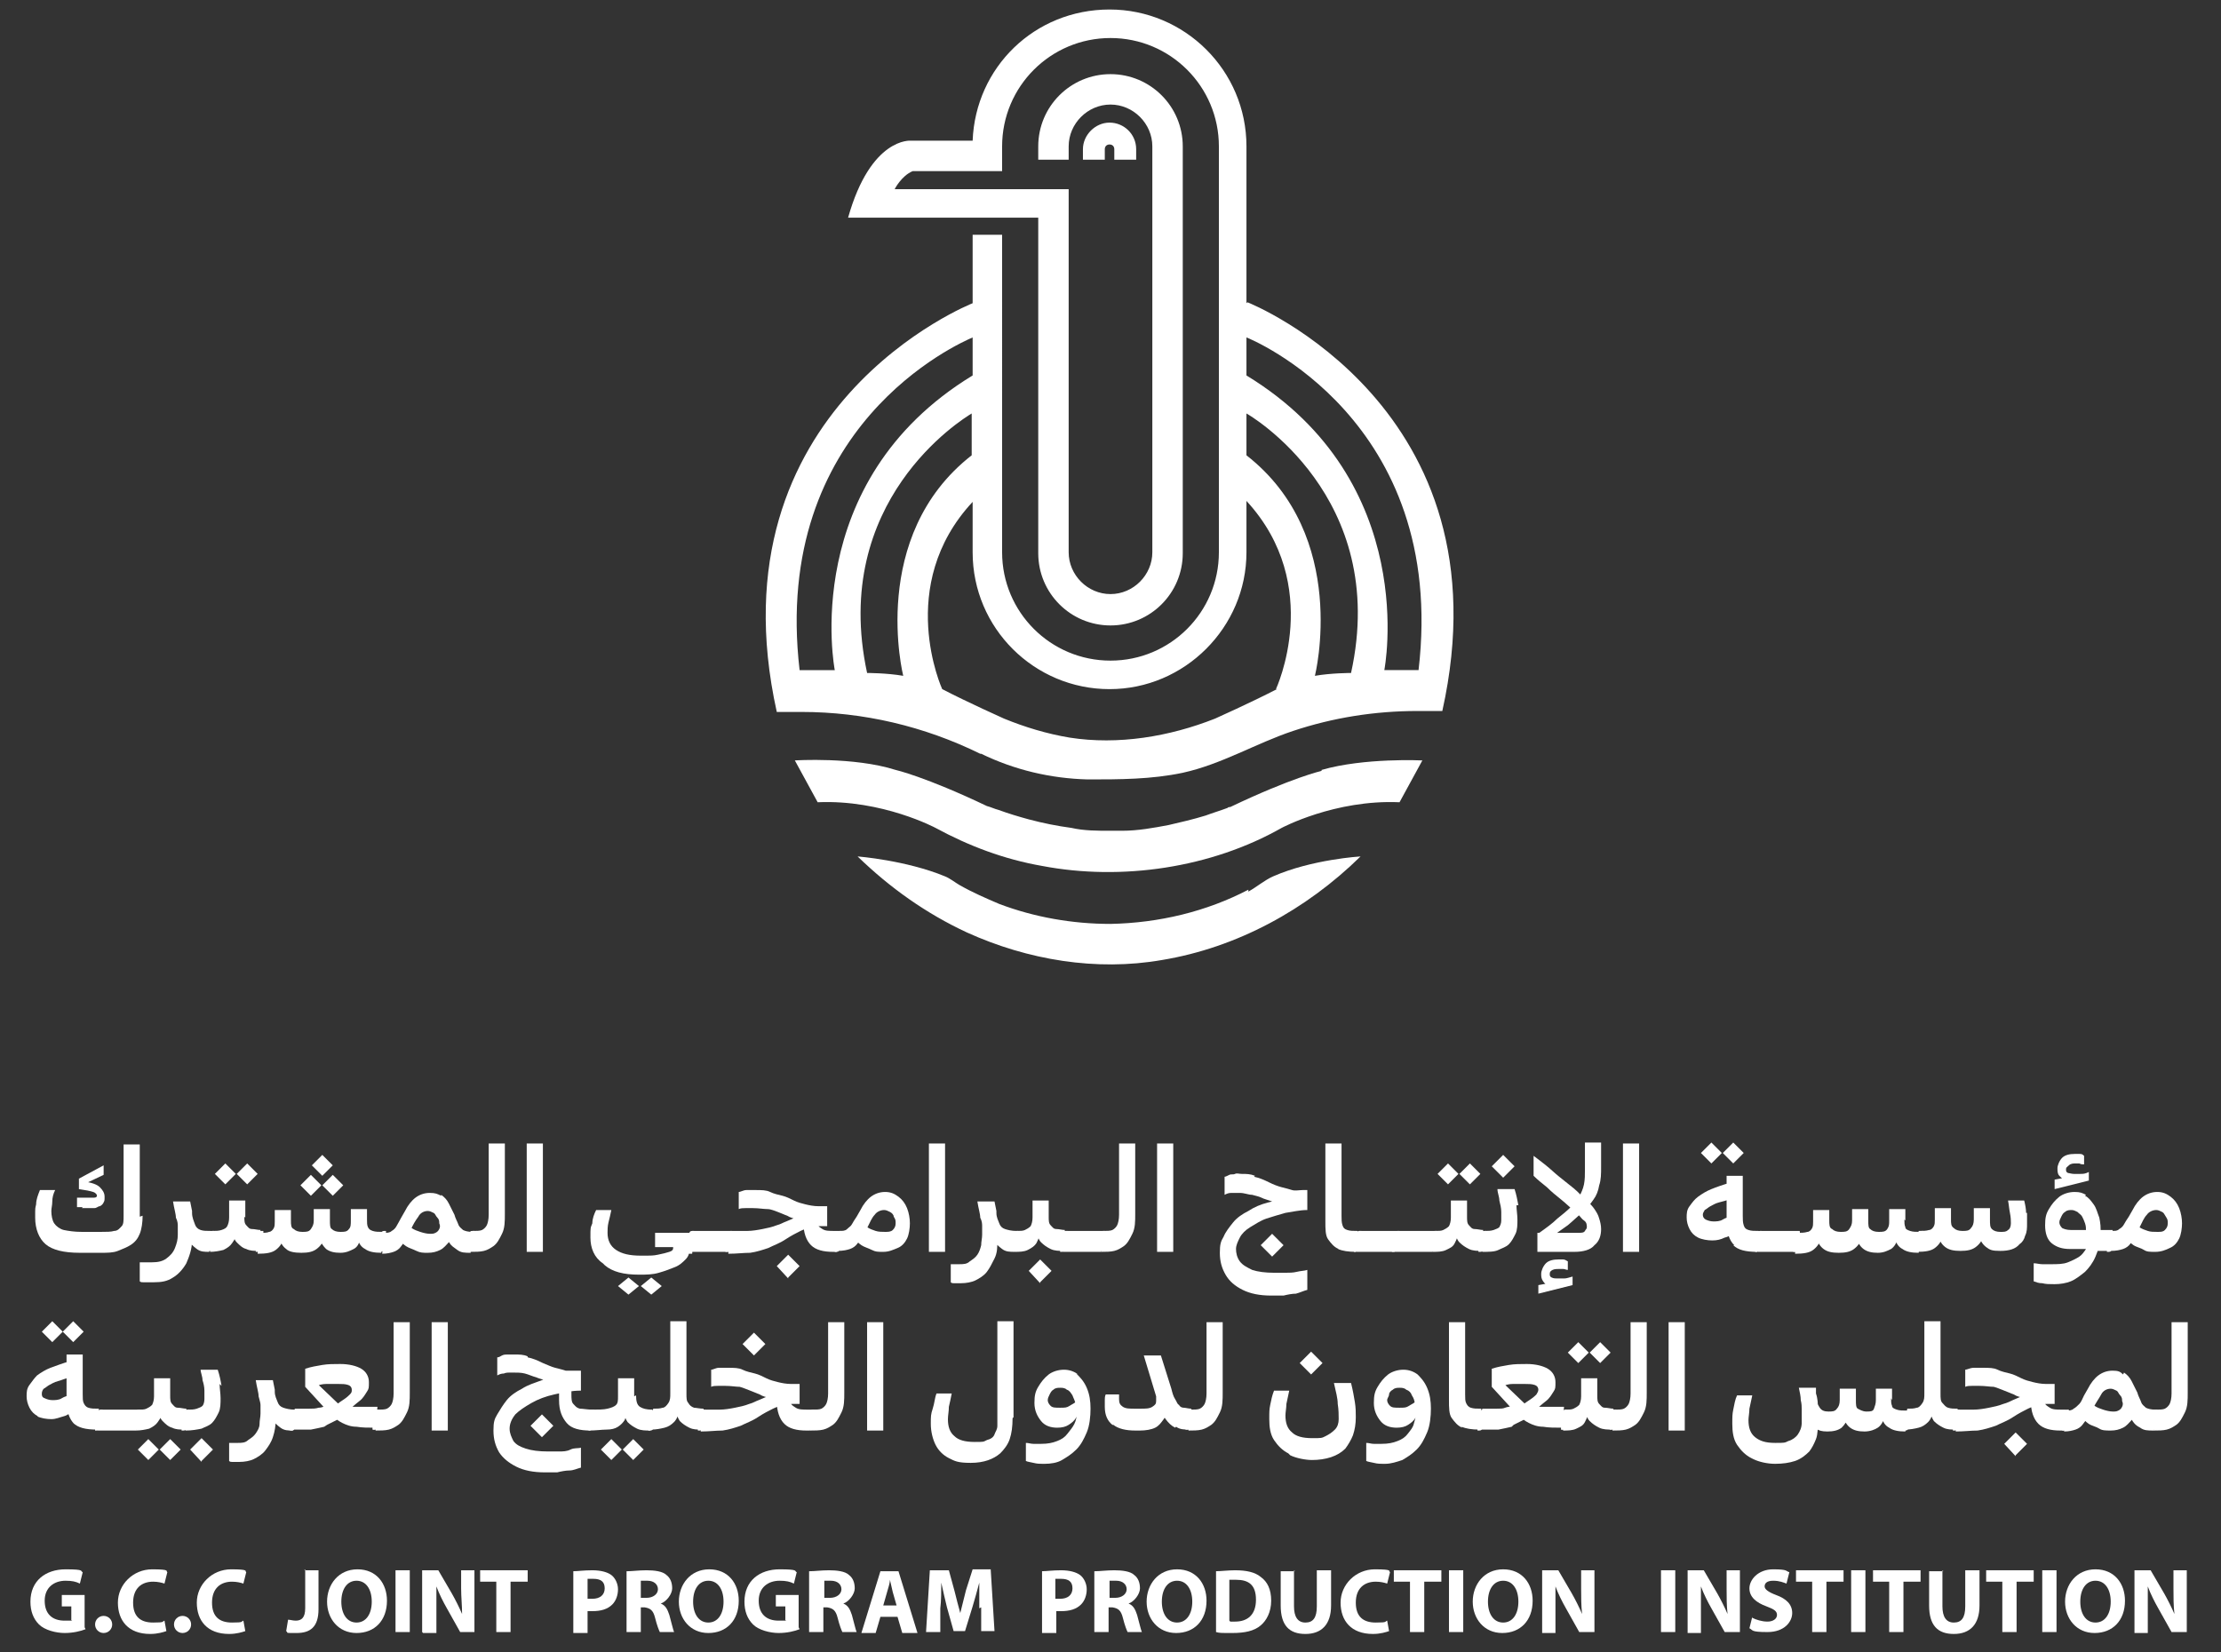 <?xml version="1.0" encoding="UTF-8"?>
<svg id="Layer_1" xmlns="http://www.w3.org/2000/svg" version="1.1" viewBox="0 0 233.6 173.8">
  <rect x="0" y="0" width="233.6" height="173.8" fill="#333333" stroke="none"/>
  <!-- Generator: Adobe Illustrator 29.5.1, SVG Export Plug-In . SVG Version: 2.1.0 Build 141)  -->
  <defs>
    <style>
      .st0 {
        fill: #fff;
      }
    </style>
  </defs>
  <g>
    <path class="st0" d="M139,81.1s-3.1.7-9.6,3.8c-.1,0-.2,0-.3.1-.8.3-1.5.5-2.3.8-1.3.4-2.6.7-3.9,1-1.6.3-3.2.6-4.9.6-.4,0-.8,0-1.2,0-1.4,0-2.8,0-4.1-.3-1.5-.2-3-.5-4.5-.9-1.1-.3-2.1-.6-3.2-1-.4-.1-.8-.3-1.2-.4-6.5-3.1-9.6-3.8-9.6-3.8-4.4-1.4-10.6-1-10.6-1l2.4,4.4c6.8-.3,12.4,2.7,12.4,2.7,3.5,1.9,7.2,3.3,11.2,4,8.4,1.6,17.8.2,25.2-4,0,0,5.6-3,12.4-2.7l2.4-4.4s-6.1-.3-10.6,1h0Z"/>
    <path class="st0" d="M131.3,93.6c-4.4,2.3-9.4,3.5-14.5,3.6-4,0-8-.7-11.7-2.1-1.4-.6-2.8-1.2-4.2-2-.5-.3-1-.7-1.5-.9-4.1-1.7-9.2-2.1-9.2-2.1,3.4,3.3,7.2,6,11.5,8,6.4,2.9,13.6,4.1,20.5,2.9,7.9-1.3,15.2-5.3,20.9-10.9,0,0-5.1.3-9.2,2.1-.9.4-1.7,1.1-2.6,1.6h0Z"/>
    <path class="st0" d="M119.5,16.8v-1.1c0-1.6-1.3-2.8-2.8-2.8s-2.8,1.3-2.8,2.8v1.1h2.3v-1.1c0-.3.2-.5.5-.5s.5.2.5.5v1.1h2.3Z"/>
    <path class="st0" d="M131.1,31.9V15.4c0-8-6.5-14.4-14.4-14.4s-14.1,6.1-14.4,13.8c-2,0-6.5,0-6.5,0,0,0-4.2-.4-6.6,8.1h20v35.3c0,4.2,3.4,7.6,7.6,7.6s7.6-3.4,7.6-7.6V15.4c0-4.2-3.4-7.6-7.6-7.6s-7.6,3.4-7.6,7.6v1.4h3.2v-1.4c0-2.4,2-4.4,4.4-4.4s4.4,2,4.4,4.4v42.7c0,2.4-2,4.4-4.4,4.4s-4.4-2-4.4-4.4V19.9h-18.3s.7-1.4,1.9-1.9h9.4v-2.6c0-6.3,5.1-11.4,11.4-11.4s11.4,5.1,11.4,11.4v42.7c0,6.3-5.1,11.4-11.4,11.4s-11.4-5.1-11.4-11.4V24.7h-3.1v7.2h0c0,0-27.7,10.9-20.6,43,0,0,1.1,0,2.6,0,6.5,0,12.9,1.5,18.8,4.4,0,0,0,0,.1,0,3.5,1.7,7.3,2.6,11.2,2.7,3.3,0,6.7,0,10-.7,4.1-.9,7.7-3.1,11.6-4.4,4.2-1.4,8.6-2.1,13.1-2.1,1.6,0,2.6,0,2.6,0,7.1-31.9-20.2-42.9-20.5-43h0ZM84.1,70.5c-3-25.7,16.8-34.4,18.2-35v4c-18.4,11.2-14.5,31-14.5,31h-3.7,0ZM91.2,70.8c-3.9-18.1,10-26.7,11-27.3v4.4c-10.9,8.5-7.2,23.2-7.2,23.2-1.7-.3-3.8-.3-3.8-.3ZM134.3,72.5c-2.7,1.4-6.5,3.1-6.5,3.1-4.8,1.9-10.2,2.8-15.3,2-2.4-.4-4.7-1.1-6.9-2,0,0-3.8-1.7-6.5-3.1,0,0-5-10.9,3.2-19.7v5.3c0,8,6.5,14.4,14.4,14.4s14.4-6.5,14.4-14.4v-5.4c8.2,8.9,3.1,19.8,3.1,19.8h0ZM142.1,70.8s-2.1,0-3.8.3c0,0,3.7-14.7-7.2-23.2v-4.4c.2.1,15.1,8.7,11,27.3h0ZM149.3,70.5h-3.7s3.9-19.8-14.5-31v-4c.3.1,21.2,8.6,18.1,35h0Z"/>
  </g>
  <g>
    <path class="st0" d="M15,127.9c0,.7-.1,1.4-.3,1.9-.2.5-.5.9-1,1.2-.3.2-.8.4-1.3.6s-1.1.2-1.8.2h-2.2c-1.7,0-2.9-.3-3.6-.9s-1.1-1.6-1.1-2.8,0-.9.1-1.4c0-.5.2-1,.4-1.5h1.6c-.2.4-.3.8-.3,1.2s-.1.7-.1,1c0,.5.1,1,.3,1.3.2.3.6.6,1,.7.5.1,1.1.2,1.9.2h2c.6,0,1.1,0,1.4-.1.4,0,.6-.3.8-.5s.2-.6.2-1.1v-7.5h1.7v7.6h0ZM8.7,127c-.2,0-.4,0-.6,0v-1c.2,0,.3,0,.5,0s.4,0,.6,0c.3,0,.5,0,.7,0s.3-.1.3-.2c0-.1-.1-.3-.4-.4-.3-.1-.8-.2-1.5-.3v-1.1l2.6-1.4v1l-2.1,1v-.3c.8.1,1.4.3,1.7.6.3.3.5.6.5,1s0,.4-.1.6c-.1.2-.2.3-.4.4-.2,0-.3.2-.6.2-.2,0-.4,0-.7,0s-.4,0-.6,0h0Z"/>
    <path class="st0" d="M20.2,127.6c0,.5.2.9.3,1.2.1.3.3.5.6.6.3.1.6.1,1.1.1l-.2,2.2c-.5,0-.9,0-1.3-.3s-.6-.5-.9-.9l.3-.9s0,.1.1.3c0,.2,0,.4,0,.6,0,.9-.3,1.7-.6,2.4-.4.7-.9,1.2-1.4,1.5-.6.4-1.2.5-2,.5s-.4,0-.6,0c-.2,0-.3,0-.5,0s-.3,0-.4-.1v-2c.2,0,.4,0,.6,0,.2,0,.4,0,.7,0,.6,0,1.1-.1,1.5-.4s.7-.6.9-1.1.3-.9.3-1.4,0-.3,0-.4c0-.1,0-.3,0-.5,0-.2,0-.5-.2-.9,0-.4-.2-1-.3-1.7h1.8l.2,1h0ZM21.8,131.6c0,0,0-.1,0-.2l.2-1.6c0-.2.1-.3.3-.3s.2,0,.2,0,0,.1,0,.2l-.2,1.6c0,.2-.1.3-.3.3s-.2,0-.2,0Z"/>
    <path class="st0" d="M23.7,124.6l-1.1-1.1,1.1-1.1,1.1,1.1-1.1,1.1ZM26,124.6l-1.1-1.1,1.1-1.1,1.1,1.1-1.1,1.1Z"/>
    <path class="st0" d="M21.8,131.6c0,0,0-.1,0-.2l.2-1.6c0-.2.1-.3.3-.3s.2,0,.2,0,0,.1,0,.2l-.2,1.6c0,.2-.1.3-.3.3s-.2,0-.2,0h0ZM25.7,128c0,.4,0,.7.2.9s.3.4.6.4.6.1.9.1l-.2,2.2c-.5,0-.9,0-1.3-.2-.4-.1-.7-.4-1-.7-.3-.3-.4-.8-.5-1.3h.5c0,.6-.2,1-.5,1.4-.2.3-.5.5-.9.7-.4.1-.9.2-1.4.2l.2-2.2c.4,0,.7,0,1-.1s.5-.2.6-.4c.1-.2.2-.5.2-.9v-1.8h1.7v1.8h0ZM27,131.6c0,0,0-.1,0-.2l.2-1.6c0-.2.1-.3.3-.3s.2,0,.2,0,0,.1,0,.2l-.2,1.6c0,.2-.1.3-.3.3s-.2,0-.2,0h0Z"/>
    <path class="st0" d="M27.6,129.6c0,0,0,.1,0,.2l-.2,1.6c0,.2-.1.3-.3.3s-.2,0-.2,0,0-.1,0-.2l.2-1.6c0-.2.1-.3.3-.3s.2,0,.2,0h0ZM38.6,128.3c0,.3,0,.6.1.8s.2.3.5.4.6.1,1.1.1l-.2,2.2c-.7,0-1.3-.1-1.7-.4-.4-.2-.7-.6-.8-1.2h.3c-.1.6-.3,1-.7,1.2-.4.2-.8.4-1.4.4s-1.1-.1-1.5-.4c-.3-.3-.6-.7-.7-1.2h.5c-.1.5-.4.9-.8,1.2-.4.3-.9.4-1.6.4s-1.3-.1-1.6-.4c-.4-.3-.6-.7-.7-1.1h.4c-.1.5-.4.9-.8,1.2s-1,.4-1.9.4l.2-2.2c.5,0,.8,0,1-.1.2,0,.4-.2.5-.4.1-.2.1-.4.1-.7v-1.2h1.7v1.1c0,.4,0,.8.3.9.2.2.5.3.9.3s.7,0,.9-.3.3-.5.3-.9v-1.2h1.7v1.2c0,.4,0,.8.2.9.2.2.5.3.9.3s.7,0,.9-.3c.2-.2.2-.5.2-.9v-1.2h1.7v1.2h0ZM31.6,124.7l1.1-1.1,1.1,1.1-1.1,1.1s-1.1-1.1-1.1-1.1ZM32.8,122.6l1.1-1.1,1.1,1.1-1.1,1.1-1.1-1.1ZM33.9,124.7l1.1-1.1,1.1,1.1-1.1,1.1-1.1-1.1ZM39.9,131.6c0,0,0-.1,0-.2l.2-1.6c0-.2.1-.3.3-.3s.2,0,.2,0,0,.1,0,.2l-.2,1.6c0,.2-.1.3-.3.3s-.2,0-.2,0Z"/>
    <path class="st0" d="M40.5,129.6c0,0,0,.1,0,.2l-.2,1.6c0,.2-.1.3-.3.3s-.2,0-.2,0,0-.1,0-.2l.2-1.6c0-.2.1-.3.3-.3s.2,0,.2,0h0ZM46.4,125.7c.3.2.6.5.8.9s.4.8.6,1.2c.1.4.3.7.4,1s.3.4.5.6c.2.1.5.2,1,.2l-.2,2.2c-.6,0-1,0-1.4-.3s-.6-.4-.8-.7c-.2-.3-.3-.7-.4-1.1l.6-.2c0,.5,0,.9-.3,1.2s-.5.6-.9.8-.8.3-1.3.3-.8,0-1.2-.2-.8-.3-1.1-.5c-.3-.2-.6-.5-.8-.8l.7-1.7c.2.2.4.4.7.6.3.2.6.3.9.4.3.1.7.2,1,.2s.4,0,.6-.1.3-.2.4-.4.1-.4,0-.6c0-.2,0-.4-.2-.6s-.2-.4-.4-.5-.4-.2-.6-.2c-.4,0-.8.2-1,.6-.3.4-.6.9-.8,1.4l-.3.6c-.2.5-.5.8-.7,1.1s-.5.5-.8.6c-.3.1-.7.2-1.2.2l.2-2.2c.3,0,.6,0,.8-.2.2-.1.4-.3.5-.5s.3-.5.5-.9l.4-.7c.3-.6.7-1.1,1.1-1.4.4-.3.9-.5,1.5-.5s.8.1,1.2.3h0ZM49.2,131.6c0,0,0-.1,0-.2l.2-1.6c0-.2.1-.3.3-.3s.2,0,.2,0,0,.1,0,.2l-.2,1.6c0,.2-.1.3-.3.3s-.2,0-.2,0Z"/>
    <path class="st0" d="M49.2,131.6c0,0,0-.1,0-.2l.2-1.6c0-.2.1-.3.3-.3s.2,0,.2,0c0,0,0,.1,0,.2l-.2,1.6c0,.2-.1.3-.3.3s-.2,0-.2,0h0ZM53.1,127.7c0,.8,0,1.5-.3,2.1s-.5,1-.9,1.3c-.3.2-.6.4-1,.5s-.9.1-1.4.1l.2-2.2c.4,0,.8,0,1-.1s.4-.3.5-.5.2-.6.2-1.1v-7.5h1.7v7.4h0Z"/>
    <path class="st0" d="M57.1,120.3v11.4h-1.7v-11.4s1.7,0,1.7,0Z"/>
    <path class="st0" d="M66.1,136.2l-1.1-.9,1.1-.9,1.1.9-1.1.9ZM68.5,136.2l-1.1-.9,1.1-.9,1.1.9-1.1.9Z"/>
    <path class="st0" d="M63.4,132.9c-.9-.6-1.3-1.6-1.3-2.7s0-1,.2-1.5c0-.5.2-1,.4-1.4h1.6c-.1.5-.2.9-.3,1.3s-.1.8-.1,1.1c0,.8.3,1.4.9,1.8s1.4.6,2.6.6,1.3,0,1.8-.1.9-.2,1.2-.3.4-.2.4-.4,0,0,0-.1c0,0,0,0-.2,0s-.2,0-.3,0h-1.4v-1.5c.4,0,.8,0,1.3,0,.4,0,.9,0,1.4,0s.9,0,1.4,0l-.2,2.2c0,0-.2,0-.3,0-.1,0-.2,0-.3,0-.1,0-.2,0-.3-.1l.4-.8c0,0,.1.1.2.2s0,.2,0,.3c0,.4-.1.7-.4,1-.3.3-.6.6-1.1.8s-1,.4-1.7.6-1.3.2-2.1.2c-1.6,0-2.8-.3-3.6-1h0ZM72.3,131.6c0,0,0-.1,0-.2l.2-1.6c0-.2.1-.3.3-.3s.2,0,.2,0,0,.1,0,.2l-.2,1.6c0,.2-.1.3-.3.3s-.2,0-.2,0Z"/>
    <path class="st0" d="M73,129.6c0,0,0,.1,0,.2l-.2,1.6c0,.2-.1.3-.3.3s-.2,0-.2,0,0-.1,0-.2l.2-1.6c0-.2.1-.3.3-.3s.2,0,.2,0h0ZM76.8,129.5l-.2,2.2h-4l.2-2.2h4ZM76.3,131.6c0,0,0-.1,0-.2l.2-1.6c0-.2.1-.3.3-.3s.2,0,.2,0,0,.1,0,.2l-.2,1.6c0,.2-.1.3-.3.3s-.2,0-.2,0h0Z"/>
    <path class="st0" d="M82.9,134.5l-1.2-1.3,1.2-1.2,1.2,1.2-1.2,1.2h0Z"/>
    <path class="st0" d="M77,129.6c0,0,0,.1,0,.2l-.2,1.6c0,.2-.1.3-.3.3s-.2,0-.2,0,0-.1,0-.2l.2-1.6c0-.2.1-.3.3-.3s.2,0,.2,0h0ZM76.8,129.5c.7,0,1.3,0,1.8,0s1.1-.1,1.6-.2,1-.2,1.5-.4c.4-.1.7-.3,1-.4.2-.1.5-.2.7-.3s.4-.2.6-.2v.3c-.5-.1-.9-.2-1.2-.4-.3-.1-.7-.3-1-.4-.3-.1-.7-.3-1.1-.3s-.9-.1-1.5-.1-.6,0-.8,0-.5,0-.7.1v-1.8c.2,0,.5-.2.8-.2.3,0,.7,0,1,0,.6,0,1.1,0,1.5.2s.9.3,1.3.4.8.3,1.2.5.8.3,1.2.4.9.2,1.4.2h.9v2.1h-.8c-.3,0-.6,0-.9.1s-.7.2-1.1.4-1,.5-1.6.9c-.6.4-1.2.6-1.8.9-.6.2-1.2.4-1.9.5-.7,0-1.4.1-2.3.1l.2-2.2h0ZM85.3,131c-.5-.5-.8-1.3-.8-2.4v-1.1h1.2s0,.2,0,.2c0,.4,0,.8.2,1,.1.3.3.4.6.6s.7.2,1.3.2h.4l-.2,2.2h-.4c-1,0-1.8-.2-2.3-.7h0ZM87.8,131.6c0,0,0-.1,0-.2l.2-1.6c0-.2.1-.3.3-.3s.2,0,.2,0,0,.1,0,.2l-.2,1.6c0,.2-.1.3-.3.3s-.2,0-.2,0h0Z"/>
    <path class="st0" d="M88.5,129.6c0,0,0,.1,0,.2l-.2,1.6c0,.2-.1.3-.3.3s-.2,0-.2,0,0-.1,0-.2l.2-1.6c0-.2.1-.3.3-.3s.2,0,.2,0h0ZM88.3,129.5c.3,0,.6,0,.8-.2s.4-.3.5-.5.3-.5.5-.8l.4-.7c.3-.6.7-1.1,1.1-1.4.4-.3.9-.5,1.5-.5s1,.2,1.4.5.7.7.9,1.2c.2.5.3,1.1.3,1.6s-.1,1.2-.3,1.6-.5.8-1,1-.9.4-1.5.4-.8,0-1.2-.2-.8-.3-1.1-.5-.6-.5-.8-.8l.7-1.7c.2.2.4.4.7.6s.6.3.9.4c.3.1.7.1,1,.1s.6,0,.8-.2.3-.4.3-.7,0-.4-.2-.7c0-.2-.2-.4-.4-.5s-.4-.2-.6-.2c-.4,0-.8.2-1,.5-.3.3-.5.8-.8,1.4l-.3.5c-.2.4-.4.8-.7,1.1-.2.3-.5.5-.8.6-.3.1-.7.2-1.3.2l.2-2.2h0Z"/>
    <path class="st0" d="M99.4,120.3v11.4h-1.7v-11.4s1.7,0,1.7,0Z"/>
    <path class="st0" d="M104.8,127.6c0,.5.2.8.3,1.1s.3.5.6.6.7.2,1.2.2l-.2,2.2c-.5,0-.9,0-1.3-.3s-.6-.5-.9-.9l.3-.9s0,.1.1.3,0,.4,0,.6c0,.7,0,1.3-.3,1.9s-.5,1-.8,1.4-.8.7-1.2.9-1,.3-1.5.3-.3,0-.4,0c-.2,0-.3,0-.4,0-.1,0-.2,0-.3-.1v-1.9c.1,0,.3,0,.4,0s.3,0,.5,0c.4,0,.8,0,1.1-.3.3-.2.6-.4.8-.7s.3-.6.4-1c0-.4.1-.7.1-1.1s0-.3,0-.4,0-.3,0-.5c0-.2,0-.5-.2-.9,0-.4-.2-1-.3-1.7h1.8l.2,1h0ZM106.4,131.6c0,0,0-.1,0-.2l.2-1.6c0-.2.1-.3.3-.3s.2,0,.2,0,0,.1,0,.2l-.2,1.6c0,.2-.1.3-.3.3s-.2,0-.2,0h0Z"/>
    <path class="st0" d="M109.4,135l-1.2-1.3,1.2-1.2,1.2,1.2-1.2,1.2h0Z"/>
    <path class="st0" d="M106.4,131.6c0,0,0-.1,0-.2l.2-1.6c0-.2.1-.3.3-.3s.2,0,.2,0,0,.1,0,.2l-.2,1.6c0,.2-.1.3-.3.3s-.2,0-.2,0h0ZM110.3,128c0,.4,0,.7.2.9s.3.4.6.4.6.1.9.1l-.2,2.2c-.4,0-.9,0-1.3-.2s-.7-.4-1-.7c-.3-.3-.4-.8-.5-1.3h.4c0,.6-.2,1-.4,1.4-.2.3-.5.5-.9.7s-.9.2-1.4.2l.2-2.2c.4,0,.7,0,.9-.1s.4-.2.6-.4c.1-.2.2-.5.2-.9v-1.8h1.7v1.8h0ZM111.6,131.6c0,0,0-.1,0-.2l.2-1.6c0-.2.1-.3.3-.3s.2,0,.2,0,0,.1,0,.2l-.2,1.6c0,.2-.1.3-.3.3s-.2,0-.2,0h0Z"/>
    <path class="st0" d="M112.2,129.6c0,0,0,.1,0,.2l-.2,1.6c0,.2-.1.3-.3.3s-.2,0-.2,0,0-.1,0-.2l.2-1.6c0-.2.1-.3.3-.3s.2,0,.2,0h0ZM116,129.5l-.2,2.2h-4l.2-2.2h4,0ZM115.5,131.6c0,0,0-.1,0-.2l.2-1.6c0-.2.1-.3.3-.3s.2,0,.2,0,0,.1,0,.2l-.2,1.6c0,.2-.1.3-.3.3s-.2,0-.2,0h0Z"/>
    <path class="st0" d="M115.5,131.6c0,0,0-.1,0-.2l.2-1.6c0-.2.1-.3.3-.3s.2,0,.2,0,0,.1,0,.2l-.2,1.6c0,.2-.1.3-.3.3s-.2,0-.2,0h0ZM119.4,127.7c0,.8,0,1.5-.3,2.1s-.5,1-.9,1.3c-.3.2-.6.4-1,.5s-.9.1-1.4.1l.2-2.2c.4,0,.8,0,1-.1s.4-.3.5-.5c.1-.2.2-.6.2-1.1v-7.5h1.7v7.4h0Z"/>
    <path class="st0" d="M123.4,120.3v11.4h-1.7v-11.4s1.7,0,1.7,0Z"/>
    <path class="st0" d="M131.9,123.8c.5.1,1,.3,1.6.6.4.2.9.4,1.3.5.4.1.8.2,1.1.3s.8,0,1.1,0h.5v2.1c-.8,0-1.6.2-2.3.3-.7.2-1.4.4-2,.6s-1.2.6-1.7.9-.9.7-1.1,1.1-.4.8-.4,1.2.1.9.4,1.3.7.6,1.3.9c.6.2,1.4.3,2.3.3s.8,0,1.2,0c.4,0,.8,0,1.2-.1s.8-.1,1.1-.2v2.1c-.4.1-.8.3-1.2.4-.4,0-.9.1-1.3.2-.4,0-.9,0-1.3,0-1.2,0-2.2-.2-3-.6s-1.4-.9-1.8-1.6c-.4-.7-.6-1.4-.6-2.3s.1-1.2.4-1.7c.2-.5.6-1,1-1.5s1-.9,1.6-1.2c.6-.4,1.3-.7,2.1-.9.8-.2,1.6-.4,2.6-.5l-.3.8c-.2,0-.5,0-.9-.1-.3,0-.7-.2-1-.3s-.6-.2-.9-.3c-.4-.2-.8-.3-1.2-.4-.4,0-.8-.2-1.3-.2s-.6,0-.9,0c-.3,0-.5.1-.7.2v-1.9c.1,0,.3-.1.5-.2s.4,0,.6-.1.4,0,.7,0c.5,0,.9,0,1.4.2h0ZM133.8,132.2l-1.2-1.2,1.2-1.2,1.2,1.2-1.2,1.2Z"/>
    <path class="st0" d="M140.8,131.4c-.5-.2-.8-.6-1.1-1s-.3-1.1-.3-1.9v-8.2h1.7v7.6c0,.4,0,.7.1,1s.2.4.5.5.6.1,1.1.1l-.2,2.2c-.8,0-1.4-.1-1.9-.3h0ZM142.5,131.6c0,0,0-.1,0-.2l.2-1.6c0-.2.1-.3.3-.3s.2,0,.2,0,0,.1,0,.2l-.2,1.6c0,.2-.1.3-.3.3s-.2,0-.2,0Z"/>
    <path class="st0" d="M143.1,129.6c0,0,0,.1,0,.2l-.2,1.6c0,.2-.1.3-.3.3s-.2,0-.2,0,0-.1,0-.2l.2-1.6c0-.2.1-.3.3-.3s.2,0,.2,0h0ZM146.9,129.5l-.2,2.2h-4l.2-2.2h4,0ZM146.5,131.6c0,0,0-.1,0-.2l.2-1.6c0-.2.1-.3.3-.3s.2,0,.2,0,0,.1,0,.2l-.2,1.6c0,.2-.1.3-.3.3s-.2,0-.2,0h0Z"/>
    <path class="st0" d="M147.1,129.6c0,0,0,.1,0,.2l-.2,1.6c0,.2-.1.3-.3.3s-.2,0-.2,0,0-.1,0-.2l.2-1.6c0-.2.1-.3.3-.3s.2,0,.2,0h0ZM150.9,129.5l-.2,2.2h-4l.2-2.2h4,0ZM150.4,131.6c0,0,0-.1,0-.2l.2-1.6c0-.2.1-.3.3-.3s.2,0,.2,0,0,.1,0,.2l-.2,1.6c0,.2-.1.3-.3.3s-.2,0-.2,0h0Z"/>
    <path class="st0" d="M152.3,124.6l-1.1-1.1,1.1-1.1,1.1,1.1-1.1,1.1ZM154.6,124.6l-1.1-1.1,1.1-1.1,1.1,1.1-1.1,1.1Z"/>
    <path class="st0" d="M150.4,131.6c0,0,0-.1,0-.2l.2-1.6c0-.2.1-.3.3-.3s.2,0,.2,0,0,.1,0,.2l-.2,1.6c0,.2-.1.3-.3.3s-.2,0-.2,0h0ZM154.3,128c0,.4,0,.7.2.9s.3.4.6.4.6.1.9.1l-.2,2.2c-.4,0-.9,0-1.3-.2s-.7-.4-1-.7c-.3-.3-.4-.8-.5-1.3h.4c0,.6-.2,1-.4,1.4s-.5.5-.9.7-.9.2-1.4.2l.2-2.2c.4,0,.7,0,.9-.1s.4-.2.6-.4c.1-.2.2-.5.2-.9v-1.8h1.7v1.8h0ZM155.6,131.6c0,0,0-.1,0-.2l.2-1.6c0-.2.1-.3.3-.3s.2,0,.2,0,0,.1,0,.2l-.2,1.6c0,.2-.1.3-.3.3s-.2,0-.2,0h0Z"/>
    <path class="st0" d="M158.1,123.9l-1.2-1.2,1.2-1.2,1.2,1.2-1.2,1.2Z"/>
    <path class="st0" d="M156.2,129.6c0,0,0,.1,0,.2l-.2,1.6c0,.2-.1.3-.3.3s-.2,0-.2,0,0-.1,0-.2l.2-1.6c0-.2.1-.3.3-.3s.2,0,.2,0h0ZM159.5,126.8c0,.5.1,1,.1,1.5s0,1.1-.2,1.5c-.2.4-.4.8-.7,1.1-.3.3-.7.4-1.1.6s-1,.2-1.7.2l.2-2.2c.4,0,.7,0,1-.1s.5-.2.6-.3c.1-.2.2-.4.2-.7s0-.5,0-.9-.1-.8-.2-1.2c0-.4-.2-.8-.2-1.2h1.8c.2.6.3,1.2.4,1.7h0Z"/>
    <path class="st0" d="M161.9,129.7h4.1c.3,0,.6,0,.7-.2s.2-.2.2-.4,0-.5-.3-.7-.5-.6-.9-.9c-.5-.4-1-.9-1.5-1.3s-1-.8-1.5-1.3c-.5-.4-1-.8-1.4-1.2v-2.1h0c.4.3.8.6,1.3,1,.5.4.9.8,1.4,1.2.5.4,1,.8,1.5,1.2.5.4.9.9,1.4,1.3.3.3.6.6.8.9.2.3.4.6.5,1,.1.3.2.7.2,1.1,0,.7-.2,1.3-.7,1.7-.4.5-1.2.7-2.1.7h-3.9v-2h0ZM161.8,135.2l1.1-.2v.2c-.2,0-.4-.1-.6-.4s-.2-.5-.2-.8.2-.8.5-1.1c.3-.3.8-.4,1.3-.4s.3,0,.5,0c.2,0,.3.1.5.2v.9c-.2,0-.3-.1-.5-.1-.2,0-.3,0-.4,0-.2,0-.5,0-.7.1-.2.1-.3.2-.3.4s0,.3.2.4.4.1.6.1.5,0,.7,0c.3,0,.5-.1.9-.2v.9l-3.6.9v-.9h0ZM161.9,129.7c.7-.5,1.4-1,1.9-1.5.5-.4,1-.8,1.4-1.2.4-.4.7-.8.9-1.1.2-.4.4-.8.5-1.3.1-.5.1-1,.1-1.6v-2.8h1.7v2.5c0,.8,0,1.4-.2,2-.1.6-.3,1.1-.6,1.5s-.6.9-1.1,1.3-1,.9-1.6,1.4c-.7.5-1.4,1-2.4,1.7l-.8-.9h0Z"/>
    <path class="st0" d="M172.4,120.3v11.4h-1.7v-11.4s1.7,0,1.7,0Z"/>
    <path class="st0" d="M178.6,130.2c-.4-.2-.7-.5-.9-.9s-.3-.8-.3-1.2,0-.8.3-1.2.5-.7.9-1c.4-.3.9-.6,1.4-.8s1.3-.5,2.1-.7v1.7c-.5.2-.9.3-1.3.4-.4.1-.7.3-.9.4-.2.1-.4.3-.6.4-.1.2-.2.3-.2.5s.1.4.3.5c.2.1.5.2.8.2s.7,0,1-.2.6-.2.8-.4l.5,1.6c-.3.3-.6.6-1.1.7-.4.2-.8.3-1.3.3s-1.1-.1-1.5-.3h0ZM180,122.4l-1.1-1.1,1.1-1.1,1.1,1.1-1.1,1.1ZM182.3,122.4l-1.1-1.1,1.1-1.1,1.1,1.1-1.1,1.1ZM182.4,131c-.5-.5-.8-1.3-.8-2.5v-4.8h1.7v4.2c0,.4,0,.7.1,1s.2.4.5.5.6.1,1.1.1l-.2,2.2c-1.2,0-2-.2-2.5-.7h0ZM184.6,131.6c0,0,0-.1,0-.2l.2-1.6c0-.2.1-.3.3-.3s.2,0,.2,0,0,.1,0,.2l-.2,1.6c0,.2-.1.3-.3.3s-.2,0-.2,0h0Z"/>
    <path class="st0" d="M185.3,129.6c0,0,0,.1,0,.2l-.2,1.6c0,.2-.1.3-.3.3s-.2,0-.2,0,0-.1,0-.2l.2-1.6c0-.2.1-.3.3-.3s.2,0,.2,0h0ZM189.1,129.5l-.2,2.2h-4l.2-2.2h4,0ZM188.6,131.6c0,0,0-.1,0-.2l.2-1.6c0-.2.1-.3.3-.3s.2,0,.2,0,0,.1,0,.2l-.2,1.6c0,.2-.1.3-.3.3s-.2,0-.2,0h0Z"/>
    <path class="st0" d="M189.3,129.6c0,0,0,.1,0,.2l-.2,1.6c0,.2-.1.3-.3.3s-.2,0-.2,0,0-.1,0-.2l.2-1.6c0-.2.1-.3.3-.3s.2,0,.2,0h0ZM200.3,128.3c0,.3,0,.6.1.8,0,.2.2.3.5.4s.6.1,1.1.1l-.2,2.2c-.7,0-1.3-.1-1.7-.4-.4-.2-.7-.6-.8-1.2h.3c-.1.6-.4,1-.7,1.2-.4.2-.8.4-1.4.4s-1.1-.1-1.5-.4-.6-.7-.7-1.2h.5c-.1.5-.4.9-.8,1.2-.4.3-.9.4-1.6.4s-1.2-.1-1.6-.4-.6-.7-.7-1.1h.4c-.1.5-.4.9-.8,1.2-.4.3-1,.4-1.9.4l.2-2.2c.4,0,.8,0,1.1-.1.2,0,.4-.2.5-.4.1-.2.1-.4.1-.7v-1.2h1.7v1.1c0,.4,0,.8.3.9.2.2.5.3.9.3s.7,0,.9-.3.3-.5.3-.9v-1.2h1.7v1.2c0,.4,0,.8.2.9.2.2.5.3.9.3s.7,0,.9-.3.2-.5.2-.9v-1.2h1.7v1.2h0ZM201.6,131.6c0,0,0-.1,0-.2l.2-1.6c0-.2.1-.3.3-.3s.2,0,.2,0,0,.1,0,.2l-.2,1.6c0,.2-.1.3-.3.3s-.2,0-.2,0Z"/>
    <path class="st0" d="M202.2,129.6c0,0,0,.1,0,.2l-.2,1.6c0,.2-.1.3-.3.3s-.2,0-.2,0,0-.1,0-.2l.2-1.6c0-.2.1-.3.3-.3s.2,0,.2,0h0ZM213.2,127.6c0,.4,0,.8,0,1.1,0,.5,0,.9-.2,1.3-.1.4-.3.7-.6.9-.4.5-1.1.7-2,.7s-1.1-.1-1.5-.4-.6-.7-.8-1.2h.5c-.1.5-.4.9-.8,1.2-.4.3-.9.4-1.6.4s-1.2-.1-1.6-.4-.6-.7-.7-1.1h.4c-.1.5-.4.9-.8,1.2s-1,.4-1.9.4l.2-2.2c.4,0,.8,0,1.1-.1.2,0,.4-.2.5-.4.1-.2.1-.4.1-.7v-1.2h1.7v1.2c0,.4,0,.7.3.9.2.2.5.3.9.3s.7,0,.9-.3c.2-.2.3-.5.3-.9v-1.2h1.7v1.2c0,.5,0,.8.2,1,.2.2.5.3.9.3s.6,0,.8-.2c.2-.1.3-.4.3-.7s0-.6-.1-1.1-.1-.8-.2-1.3h1.7c.1.4.2.9.2,1.3h0Z"/>
    <path class="st0" d="M219.3,125.8c.4.2.6.5.9.9s.4.9.6,1.4c.1.5.2,1.1.1,1.8,0,.9-.2,1.6-.5,2.3-.3.7-.7,1.2-1.1,1.6-.5.4-1,.8-1.5,1s-1.1.3-1.7.3-.9,0-1.3-.1c-.4,0-.6-.1-.9-.2v-1.9c.3,0,.6.1.9.1s.6,0,.9,0c.7,0,1.3,0,1.8-.2s.9-.4,1.2-.6.5-.5.7-.8c.2-.3.3-.6.3-.9l-.3-1c0-.3,0-.5-.1-.8s-.2-.5-.3-.7c-.1-.2-.3-.3-.5-.5-.2-.1-.4-.2-.6-.2s-.5,0-.7.2c-.2.1-.3.3-.4.5-.1.2-.2.4-.2.6s.1.4.3.6c.2.1.5.2.9.2h2.3s2.1,0,2.1,0l-.2,2.2h-1.9v-.2h-2.4c-.8,0-1.4-.2-1.9-.6-.5-.4-.7-1.1-.7-1.9s.1-1.2.4-1.7c.3-.5.6-.9,1.1-1.3.4-.3,1-.5,1.6-.5s.8.1,1.2.3h0ZM216.1,124.1l1.1-.2v.2c-.2,0-.4-.2-.6-.4-.2-.2-.2-.5-.2-.8s.2-.8.5-1.1.8-.4,1.3-.4.3,0,.5,0,.3,0,.5.2v.9c-.2,0-.3,0-.5-.1-.2,0-.3,0-.4,0-.2,0-.5,0-.7.2s-.3.2-.3.4,0,.3.2.4c.1,0,.4.1.6.1s.5,0,.7,0c.3,0,.5,0,.9-.2v.9l-3.6.9v-.9h0ZM221.7,131.6c0,0,0-.1,0-.2l.2-1.6c0-.2.1-.3.3-.3s.2,0,.2,0,0,.1,0,.2l-.2,1.6c0,.2-.1.3-.3.3s-.2,0-.2,0h0Z"/>
    <path class="st0" d="M222.3,129.6c0,0,0,.1,0,.2l-.2,1.6c0,.2-.1.3-.3.3s-.2,0-.2,0,0-.1,0-.2l.2-1.6c0-.2.1-.3.3-.3s.2,0,.2,0h0ZM222.1,129.5c.4,0,.6,0,.8-.2.2-.1.4-.3.5-.5s.3-.5.5-.8l.4-.7c.3-.6.7-1.1,1.1-1.4s.9-.5,1.5-.5,1,.2,1.4.5.7.7.9,1.2c.2.5.3,1.1.3,1.6s-.1,1.2-.3,1.6c-.2.4-.5.8-1,1-.4.2-.9.4-1.5.4s-.9,0-1.2-.2-.8-.3-1.1-.5c-.3-.2-.6-.5-.8-.8l.7-1.7c.2.2.4.4.7.6.3.2.6.3.9.4.3.1.6.1,1,.1s.6,0,.8-.2.3-.4.3-.7,0-.4-.2-.7-.2-.4-.4-.5-.4-.2-.6-.2c-.4,0-.8.2-1,.5-.3.3-.5.8-.8,1.4l-.3.5c-.2.4-.4.8-.6,1.1-.2.3-.5.5-.8.6-.3.1-.7.2-1.3.2l.2-2.2h0Z"/>
    <path class="st0" d="M4,149c-.4-.2-.7-.5-.9-.9-.2-.4-.3-.8-.3-1.2s0-.8.3-1.2.5-.7.8-1c.4-.3.9-.6,1.4-.8.6-.2,1.3-.5,2.1-.7v1.7c-.5.1-.9.3-1.3.4s-.7.3-.9.4c-.2.1-.4.3-.6.4-.1.1-.2.3-.2.5s0,.4.3.5c.2.1.5.2.8.2s.7,0,1-.2.6-.2.8-.4l.5,1.6c-.3.3-.7.6-1.1.7s-.8.3-1.3.3-1.1-.1-1.5-.3ZM5.5,141.2l-1.1-1.1,1.1-1.1,1.1,1.1-1.1,1.1ZM7.7,141.2l-1.1-1.1,1.1-1.1,1.1,1.1-1.1,1.1ZM7.8,149.8c-.5-.5-.8-1.3-.8-2.5v-4.8h1.7v4.2c0,.4,0,.7.1.9s.2.4.5.5.6.1,1.1.1l-.2,2.2c-1.2,0-2-.2-2.5-.7h0ZM10.1,150.4c0,0,0-.1,0-.2l.2-1.6c0-.2.1-.3.3-.3s.2,0,.2,0,0,.1,0,.2l-.2,1.6c0,.2-.1.3-.3.3s-.2,0-.2,0Z"/>
    <path class="st0" d="M10.7,148.4c0,0,0,.1,0,.2l-.2,1.6c0,.2-.1.3-.3.3s-.2,0-.2,0,0-.1,0-.2l.2-1.6c0-.2.1-.3.3-.3s.2,0,.2,0h0ZM14.5,148.3l-.2,2.2h-4l.2-2.2h4ZM14.1,150.4c0,0,0-.1,0-.2l.2-1.6c0-.2.1-.3.3-.3s.2,0,.2,0,0,.1,0,.2l-.2,1.6c0,.2-.1.3-.3.3s-.2,0-.2,0h0Z"/>
    <path class="st0" d="M14.1,150.4c0,0,0-.1,0-.2l.2-1.6c0-.2.1-.3.3-.3s.2,0,.2,0,0,.1,0,.2l-.2,1.6c0,.2-.1.3-.3.3s-.2,0-.2,0h0ZM17.9,146.8c0,.4,0,.7.2.9s.3.4.6.4.6.1.9.1l-.2,2.2c-.5,0-.9,0-1.3-.2-.4-.1-.7-.4-1-.7-.3-.3-.4-.8-.5-1.3h.5c0,.6-.2,1-.5,1.4-.2.3-.5.5-.9.7-.4.1-.9.2-1.4.2l.2-2.2c.4,0,.7,0,.9-.1s.4-.2.6-.4c.1-.2.2-.5.2-.9v-1.9h1.7v1.9h0ZM15.6,153.6l-1.1-1.1,1.1-1.1,1.1,1.1s-1.1,1.1-1.1,1.1ZM17.9,153.6l-1.1-1.1,1.1-1.1,1.1,1.1-1.1,1.1ZM19.2,150.4c0,0,0-.1,0-.2l.2-1.6c0-.2.1-.3.3-.3s.2,0,.2,0,0,.1,0,.2l-.2,1.6c0,.2-.1.3-.3.3s-.2,0-.2,0h0Z"/>
    <path class="st0" d="M21.2,153.8l-1.2-1.3,1.2-1.2,1.2,1.2-1.2,1.2h0Z"/>
    <path class="st0" d="M19.8,148.4c0,0,0,.1,0,.2l-.2,1.6c0,.2-.1.3-.3.3s-.2,0-.2,0,0-.1,0-.2l.2-1.6c0-.2.1-.3.3-.3s.2,0,.2,0h0ZM23.1,145.6c0,.5.1,1,.1,1.5s0,1.1-.2,1.5c-.2.4-.4.8-.7,1.1-.3.3-.7.4-1.1.6-.5.1-1,.2-1.7.2l.2-2.2c.4,0,.7,0,1-.1s.5-.2.6-.3.2-.4.2-.7,0-.5,0-.9-.1-.8-.2-1.1c0-.4-.2-.8-.2-1.1h1.8c.2.6.3,1.1.4,1.7h0Z"/>
    <path class="st0" d="M28.9,146.4c0,.5.2.8.3,1.1.1.3.3.5.6.6.3.1.7.2,1.2.2l-.2,2.2c-.5,0-.9,0-1.3-.3s-.6-.5-.9-.9l.3-.9s0,.1.1.3,0,.4,0,.6c0,.7-.1,1.3-.3,1.9-.2.6-.5,1-.8,1.4s-.8.7-1.2.9-1,.3-1.5.3-.3,0-.4,0c-.1,0-.3,0-.4,0-.1,0-.2,0-.3-.1v-1.9c.1,0,.3,0,.4,0s.3,0,.5,0c.4,0,.8,0,1.1-.3.3-.2.6-.4.8-.7s.4-.6.4-1,.1-.7.1-1.1,0-.3,0-.4c0-.1,0-.3,0-.5,0-.2-.1-.5-.2-.9,0-.4-.2-1-.3-1.7h1.8l.2,1h0ZM30.5,150.4c0,0,0-.1,0-.2l.2-1.6c0-.2.1-.3.3-.3s.2,0,.2,0,0,.1,0,.2l-.2,1.6c0,.2-.1.3-.3.3s-.2,0-.2,0h0Z"/>
    <path class="st0" d="M31.2,148.4c0,0,0,.1,0,.2l-.2,1.6c0,.2-.1.3-.3.3s-.2,0-.2,0,0-.1,0-.2l.2-1.6c0-.2.1-.3.3-.3s.2,0,.2,0h0ZM34.1,150.1c-.4.1-.9.2-1.4.3-.5,0-1.1,0-1.8,0h-.1l.2-2.2h.2c.5,0,.9,0,1.3,0,.4,0,.7,0,1-.1.3,0,.5-.1.8-.2h.9c.4-.3.7-.5,1-.7s.5-.4.6-.5c.2-.2.2-.3.2-.5,0-.2-.1-.4-.4-.5s-.6-.1-1-.1-.9,0-1.3,0-.7.1-1,.2v-.3s2.3,2.2,2.3,2.2c0,0,.3.2.6.2s.6.1,1,.1.8,0,1.2,0c.5,0,.9,0,1.3,0l-.2,2.2c-.8,0-1.4,0-2-.1-.6,0-1.1-.2-1.5-.4s-.8-.5-1.1-.8l-.6-.6-2.2-2.4v-1.9c.6-.2,1.2-.3,1.8-.4s1.2-.1,1.9-.1c.9,0,1.7.2,2.2.5s.8.8.8,1.4,0,.7-.2,1c-.2.3-.4.7-.8,1s-.8.7-1.4,1.1l-.8.8c-.4.2-.8.4-1.2.6h0ZM39.2,150.4c0,0,0-.1,0-.2l.2-1.6c0-.2.1-.3.3-.3s.2,0,.2,0,0,.1,0,.2l-.2,1.6c0,.2-.1.3-.3.3s-.2,0-.2,0Z"/>
    <path class="st0" d="M39.2,150.4c0,0,0-.1,0-.2l.2-1.6c0-.2.1-.3.3-.3s.2,0,.2,0c0,0,0,.1,0,.2l-.2,1.6c0,.2-.1.3-.3.3s-.2,0-.2,0h0ZM43.1,146.5c0,.8,0,1.5-.3,2.1s-.5,1-.9,1.3c-.3.2-.6.4-1,.5s-.9.1-1.4.1l.2-2.2c.4,0,.8,0,1-.1s.4-.3.5-.5.2-.6.2-1.1v-7.5h1.7v7.4h0Z"/>
    <path class="st0" d="M47.1,139.1v11.4h-1.7v-11.4h1.7Z"/>
    <path class="st0" d="M55.5,142.8c.5.1,1,.3,1.6.6.5.2.9.4,1.3.5.4.1.8.2,1.1.3.4,0,.8,0,1.1,0h.5v2.1c-1,0-1.9.2-2.8.4s-1.7.5-2.4.9-1.3.8-1.7,1.2c-.4.5-.6,1-.6,1.5s.2.9.4,1.3c.3.4.7.6,1.3.8.6.2,1.4.3,2.3.3s.8,0,1.2,0,.8,0,1.2-.2.8-.1,1.1-.2v2.1c-.4.1-.8.3-1.2.3s-.9.1-1.3.2c-.5,0-.9,0-1.3,0-1.2,0-2.2-.2-3-.6s-1.4-.9-1.8-1.5c-.4-.7-.6-1.4-.6-2.3s.1-1.2.4-1.7.6-1,1-1.5,1-.9,1.6-1.2c.6-.4,1.3-.6,2.1-.9s1.6-.4,2.5-.4l-.3.8c-.2,0-.5,0-.9-.1-.3,0-.7-.2-1-.3s-.7-.2-.9-.3c-.4-.1-.8-.3-1.2-.4-.4-.1-.8-.1-1.3-.1s-.7,0-.9.1c-.3,0-.5.1-.7.2v-1.9c.2,0,.3-.1.5-.2s.4-.1.6-.1.4,0,.7,0c.5,0,1,0,1.4.2h0ZM57,151.2l-1.2-1.2,1.2-1.2,1.2,1.2-1.2,1.2ZM60.1,145.3v1.4c0,.4,0,.8.2,1s.3.4.7.5c.3,0,.8.1,1.3.1l-.2,2.2c-1.1,0-2-.2-2.5-.8s-.8-1.3-.8-2.4v-2h1.3ZM61.8,150.4c0,0,0-.1,0-.2l.2-1.6c0-.2.1-.3.3-.3s.2,0,.2,0,0,.1,0,.2l-.2,1.6c0,.2-.1.3-.3.3s-.2,0-.2,0h0Z"/>
    <path class="st0" d="M61.8,150.4c0,0,0-.1,0-.2l.2-1.6c0-.2.1-.3.3-.3s.2,0,.2,0c0,0,0,.1,0,.2l-.2,1.6c0,.2-.1.3-.3.3s-.2,0-.2,0h0ZM66.9,146.8c0,.6.1,1,.4,1.2s.7.3,1.3.3l-.2,2.2c-.5,0-1,0-1.4-.2s-.7-.4-1-.7c-.2-.3-.4-.8-.5-1.3h.5c0,.4-.2.8-.3,1.1-.2.3-.4.5-.7.7s-.7.3-1.2.3c-.5,0-1.1.1-1.9.1l.2-2.2c.8,0,1.4,0,1.8-.1s.7-.2.9-.4c.2-.2.2-.5.2-.9v-1.9h1.7v1.9h0ZM64.3,153.6l-1.1-1.1,1.1-1.1,1.1,1.1-1.1,1.1ZM66.6,153.6l-1.1-1.1,1.1-1.1,1.1,1.1-1.1,1.1ZM68.3,150.4c0,0,0-.1,0-.2l.2-1.6c0-.2.1-.3.3-.3s.2,0,.2,0,0,.1,0,.2l-.2,1.6c0,.2-.1.3-.3.3s-.2,0-.2,0Z"/>
    <path class="st0" d="M68.9,148.4c0,0,0,.1,0,.2l-.2,1.6c0,.2-.1.3-.3.3s-.2,0-.2,0,0-.1,0-.2l.2-1.6c0-.2.1-.3.3-.3s.2,0,.2,0h0ZM72.2,146.6c0,.5,0,.8.2,1,.1.2.3.4.6.5.2,0,.6.1,1,.1l-.2,2.2c-.5,0-.9,0-1.3-.2s-.7-.4-1-.7c-.2-.3-.4-.8-.5-1.3h.4c0,.6-.2,1.1-.5,1.4s-.6.5-1,.6-.9.2-1.4.2l.2-2.2c.4,0,.7,0,1-.1.2,0,.4-.2.6-.5s.2-.6.2-1v-7.6h1.7v7.6h0ZM73.5,150.4c0,0,0-.1,0-.2l.2-1.6c0-.2.1-.3.3-.3s.2,0,.2,0,0,.1,0,.2l-.2,1.6c0,.2-.1.3-.3.3s-.2,0-.2,0Z"/>
    <path class="st0" d="M79.3,142.6l-1.2-1.2,1.2-1.2,1.2,1.2-1.2,1.2Z"/>
    <path class="st0" d="M74.1,148.4c0,0,0,.1,0,.2l-.2,1.6c0,.2-.1.3-.3.3s-.2,0-.2,0,0-.1,0-.2l.2-1.6c0-.2.1-.3.3-.3s.2,0,.2,0h0ZM73.9,148.3c.7,0,1.3,0,1.8,0s1.1-.1,1.6-.2,1-.2,1.5-.4c.4-.1.7-.3,1-.4.2-.1.5-.2.7-.3s.4-.1.6-.2v.3c-.5-.1-.9-.2-1.2-.4-.3-.1-.7-.3-1-.4-.3-.1-.7-.3-1.1-.4-.4,0-.9-.1-1.5-.1s-.6,0-.8,0-.5,0-.7.1v-1.8c.2,0,.5-.2.8-.2s.7,0,1,0c.6,0,1.1,0,1.5.2s.9.3,1.3.4.8.3,1.2.5.8.3,1.2.4.9.2,1.4.2h.9v2.1h-.8c-.3,0-.6,0-.9.1s-.7.2-1.1.4-1,.5-1.6.9c-.6.4-1.2.6-1.8.9-.6.2-1.2.4-1.9.5-.7,0-1.4.1-2.3.1l.2-2.2h0ZM82.5,149.8c-.5-.5-.8-1.3-.8-2.4v-1.1h1.2s0,.2,0,.2c0,.4,0,.8.2,1,.1.3.3.4.6.6s.7.2,1.3.2h.4l-.2,2.2h-.4c-1,0-1.8-.2-2.3-.7h0ZM85,150.4c0,0,0-.1,0-.2l.2-1.6c0-.2.1-.3.3-.3s.2,0,.2,0,0,.1,0,.2l-.2,1.6c0,.2-.1.3-.3.3s-.2,0-.2,0h0Z"/>
    <path class="st0" d="M85,150.4c0,0,0-.1,0-.2l.2-1.6c0-.2.1-.3.3-.3s.2,0,.2,0,0,.1,0,.2l-.2,1.6c0,.2-.1.3-.3.3s-.2,0-.2,0h0ZM88.8,146.5c0,.8,0,1.5-.3,2.1s-.5,1-.9,1.3c-.3.2-.6.4-1,.5s-.9.1-1.4.1l.2-2.2c.4,0,.8,0,1-.1s.4-.3.5-.5.2-.6.2-1.1v-7.5h1.7v7.4h0Z"/>
    <path class="st0" d="M92.9,139.1v11.4h-1.7v-11.4h1.7Z"/>
    <path class="st0" d="M106.5,149.2c0,.9-.1,1.6-.3,2.2s-.6,1.1-1,1.5c-.7.6-1.7,1-3.1,1s-1.7-.2-2.3-.5-1.1-.8-1.4-1.4-.5-1.4-.5-2.2,0-1,.2-1.6.2-1.1.4-1.6h1.6c-.1.5-.2,1-.3,1.4,0,.5-.1.9-.1,1.3,0,.8.2,1.4.7,1.8.4.4,1.1.6,2.1.6s.9,0,1.3-.2c.4-.1.7-.3.8-.6s.3-.5.3-.9v-11h1.7v10.1h0Z"/>
    <path class="st0" d="M113.2,144.5c.4.4.8.8,1.1,1.5s.4,1.4.4,2.2-.1,1.8-.4,2.5c-.3.7-.6,1.3-1.1,1.8-.5.5-1,.8-1.5,1.1s-1.2.4-1.8.4-.8,0-1.2-.1-.6-.1-.8-.2v-1.9c.3,0,.5.1.8.1s.5,0,.8,0c.7,0,1.2-.1,1.7-.3.5-.2.8-.4,1.1-.8s.5-.6.7-1,.2-.7.3-1.1h-.2v-1c0-.3-.2-.6-.3-.9-.2-.3-.3-.5-.6-.6-.2-.2-.5-.2-.7-.2s-.5,0-.7.2c-.2.1-.3.3-.4.5s-.2.4-.2.6.1.4.3.6.5.2,1,.2.7,0,1-.2.6-.3.7-.5l.3.5c0,.4-.1.8-.3,1.2s-.5.6-.8.8c-.3.2-.7.3-1.2.3-.7,0-1.3-.2-1.7-.7s-.7-1.1-.7-1.9.1-1.2.4-1.7.6-.9,1.1-1.3c.4-.3,1-.5,1.6-.5s1.1.2,1.5.5h0Z"/>
    <path class="st0" d="M117,149.9c-.5-.4-.8-1-.8-1.9s0-.5,0-.7,0-.4.1-.6h1.4c0,0,0,.1,0,.2v.3c0,.4.1.6.4.8s.7.2,1.3.2h.5c.6,0,1,0,1.3-.2s.4-.3.4-.6,0-.2,0-.3c0,0,0-.2,0-.3l.8-.6c.1.2.2.5.3.8s0,.6,0,.9c0,.5,0,1-.3,1.4s-.5.7-.9.9-1,.3-1.6.3h-.5c-1,0-1.8-.2-2.3-.6h0ZM123.6,150.2c-.4-.2-.7-.5-1-.9s-.5-1-.6-1.7c0-.2,0-.3-.1-.4,0-.1-.2-.2-.3-.3l-1.3-4.3h1.8l1.1,3.5c.1.4.2.8.4,1.1s.2.5.4.6c.1.2.3.3.5.3s.5.1.8.1l-.2,2.2c-.5,0-1,0-1.4-.3h0ZM124.7,150.4c0,0,0-.1,0-.2l.2-1.6c0-.2.1-.3.3-.3s.2,0,.2,0,0,.1,0,.2l-.2,1.6c0,.2-.1.3-.3.3s-.2,0-.2,0Z"/>
    <path class="st0" d="M124.7,150.4c0,0,0-.1,0-.2l.2-1.6c0-.2.1-.3.3-.3s.2,0,.2,0,0,.1,0,.2l-.2,1.6c0,.2-.1.3-.3.3s-.2,0-.2,0h0ZM128.6,146.5c0,.8,0,1.5-.3,2.1s-.5,1-.9,1.3c-.3.2-.6.4-1,.5s-.9.1-1.4.1l.2-2.2c.4,0,.8,0,1-.1s.4-.3.5-.5c.1-.2.2-.6.2-1.1v-7.5h1.7v7.4h0Z"/>
    <path class="st0" d="M135.5,152.9c-.6-.3-1.1-.8-1.5-1.4s-.5-1.4-.5-2.2,0-1,.1-1.5c.1-.5.2-1,.4-1.5h1.6c-.1.5-.2.9-.3,1.4,0,.4-.1.9-.1,1.2,0,.8.2,1.4.7,1.8.4.4,1.1.6,2.1.6s1,0,1.4-.2.7-.4,1-.7.4-.7.4-1.1,0-1-.1-1.6c0-.6-.2-1.3-.4-2.2h1.8c.2.8.3,1.4.4,2s.1,1.1.1,1.6c0,.7-.1,1.3-.3,1.9-.2.5-.5,1-.8,1.4-.4.4-.9.7-1.5.9-.6.2-1.3.3-2,.3s-1.7-.2-2.3-.5h0ZM137.9,144.6l-1.2-1.2,1.2-1.2,1.2,1.2-1.2,1.2Z"/>
    <path class="st0" d="M149,144.5c.4.4.8.8,1.1,1.5s.4,1.4.4,2.2-.1,1.8-.4,2.5-.6,1.3-1.1,1.8c-.5.5-1,.8-1.5,1.1-.6.2-1.2.4-1.8.4s-.8,0-1.2-.1-.6-.1-.8-.2v-1.9c.3,0,.5.1.8.1.3,0,.5,0,.8,0,.7,0,1.2-.1,1.7-.3.5-.2.8-.4,1.1-.8s.5-.6.6-1,.2-.7.3-1.1h-.2v-1c0-.3-.1-.6-.3-.9-.1-.3-.3-.5-.6-.6-.2-.2-.5-.2-.7-.2s-.5,0-.7.2c-.2.1-.4.3-.4.5s-.2.4-.2.6.1.4.3.6.5.2,1,.2.7,0,1-.2.6-.3.7-.5l.3.5c0,.4-.1.8-.3,1.2s-.5.6-.8.8c-.3.2-.7.3-1.2.3-.7,0-1.3-.2-1.7-.7s-.7-1.1-.7-1.9.1-1.2.4-1.7.6-.9,1.1-1.3c.4-.3,1-.5,1.6-.5s1.1.2,1.5.5h0Z"/>
    <path class="st0" d="M153.8,150.2c-.5-.2-.8-.6-1.1-1s-.3-1.1-.3-1.9v-8.2h1.7v7.6c0,.4,0,.7.1.9s.2.4.5.5.6.1,1.1.1l-.2,2.2c-.8,0-1.4-.1-1.9-.3h0ZM155.5,150.4c0,0,0-.1,0-.2l.2-1.6c0-.2.1-.3.3-.3s.2,0,.2,0,0,.1,0,.2l-.2,1.6c0,.2-.1.3-.3.3s-.2,0-.2,0Z"/>
    <path class="st0" d="M156.1,148.4c0,0,0,.1,0,.2l-.2,1.6c0,.2-.1.3-.3.3s-.2,0-.2,0,0-.1,0-.2l.2-1.6c0-.2.1-.3.3-.3s.2,0,.2,0h0ZM159,150.1c-.4.1-.9.2-1.4.3-.5,0-1.1,0-1.8,0h-.1l.2-2.2h.2c.5,0,.9,0,1.3,0,.4,0,.7,0,.9-.1s.6-.1.8-.2h.9c.4-.3.7-.5,1-.7s.5-.4.6-.5c.1-.2.2-.3.2-.5,0-.2-.1-.4-.4-.5s-.6-.1-1-.1-.9,0-1.3,0c-.4,0-.7.1-1,.2v-.3s2.3,2.2,2.3,2.2c.1,0,.3.2.6.2s.6.1,1,.1.8,0,1.2,0c.4,0,.9,0,1.3,0l-.2,2.2c-.8,0-1.4,0-2-.1-.6,0-1.1-.2-1.5-.4-.4-.2-.8-.5-1.1-.8l-.6-.6-2.2-2.4v-1.9c.6-.2,1.2-.3,1.8-.4s1.2-.1,1.9-.1c.9,0,1.7.2,2.2.5s.8.8.8,1.4,0,.7-.2,1c-.2.3-.4.7-.8,1-.4.3-.8.7-1.4,1.1l-.8.8c-.4.2-.8.4-1.2.6h0ZM164.2,150.4c0,0,0-.1,0-.2l.2-1.6c0-.2.1-.3.3-.3s.2,0,.2,0,0,.1,0,.2l-.2,1.6c0,.2-.1.3-.3.3s-.2,0-.2,0Z"/>
    <path class="st0" d="M166,143.4l-1.1-1.1,1.1-1.1,1.1,1.1-1.1,1.1ZM168.3,143.4l-1.1-1.1,1.1-1.1,1.1,1.1-1.1,1.1Z"/>
    <path class="st0" d="M164.2,150.4c0,0,0-.1,0-.2l.2-1.6c0-.2.1-.3.3-.3s.2,0,.2,0,0,.1,0,.2l-.2,1.6c0,.2-.1.3-.3.3s-.2,0-.2,0h0ZM168,146.8c0,.4,0,.7.2.9s.3.4.6.4.6.1.9.1l-.2,2.2c-.4,0-.9,0-1.3-.2s-.7-.4-1-.7c-.3-.3-.4-.8-.5-1.3h.4c0,.6-.2,1-.4,1.4s-.5.5-.9.7-.9.2-1.4.2l.2-2.2c.4,0,.7,0,.9-.1s.4-.2.6-.4c.1-.2.2-.5.2-.9v-1.9h1.7v1.9h0ZM169.3,150.4c0,0,0-.1,0-.2l.2-1.6c0-.2.1-.3.3-.3s.2,0,.2,0,0,.1,0,.2l-.2,1.6c0,.2-.1.3-.3.3s-.2,0-.2,0h0Z"/>
    <path class="st0" d="M169.3,150.4c0,0,0-.1,0-.2l.2-1.6c0-.2.1-.3.3-.3s.2,0,.2,0,0,.1,0,.2l-.2,1.6c0,.2-.1.3-.3.3s-.2,0-.2,0h0ZM173.2,146.5c0,.8,0,1.5-.3,2.1s-.5,1-.9,1.3c-.3.2-.6.4-1,.5s-.9.1-1.4.1l.2-2.2c.4,0,.8,0,1-.1s.4-.3.5-.5c.1-.2.2-.6.2-1.1v-7.5h1.7v7.4h0Z"/>
    <path class="st0" d="M177.2,139.1v11.4h-1.7v-11.4h1.7Z"/>
    <path class="st0" d="M184.2,153.4c-.6-.3-1.1-.8-1.5-1.4s-.5-1.4-.5-2.2,0-1,.1-1.5.2-1.1.4-1.5h1.6c-.1.5-.2.9-.3,1.4,0,.4-.1.9-.1,1.2,0,.8.2,1.4.7,1.8s1.1.6,2.1.6,1,0,1.4-.2c.4-.1.8-.4,1-.7s.4-.7.4-1.2,0-.4,0-.6c0-.2,0-.5,0-.8s0-.6-.1-1c0-.4-.1-.8-.2-1.3h1.8v.6c.2.6.2,1.1.2,1.6,0,.5,0,.9,0,1.4s0,1.3-.2,1.8c-.2.5-.4.9-.7,1.3-.4.4-.9.8-1.5,1s-1.3.3-2.1.3-1.7-.2-2.3-.5h0ZM198.9,147.1c0,.3,0,.6.1.8,0,.2.2.3.5.4s.6.1,1.1.1l-.2,2.2c-.7,0-1.3-.1-1.7-.4-.4-.2-.7-.6-.8-1.2h.3c-.1.6-.4,1-.7,1.2s-.8.4-1.4.4-1.1-.1-1.5-.4-.6-.7-.7-1.2h.5c-.1.5-.4.9-.7,1.2-.4.3-.9.4-1.5.4s-.9-.1-1.2-.3-.5-.5-.7-.9-.3-.8-.3-1.2l.9-1.5c.1.7.3,1.1.5,1.4s.5.4.9.4.7,0,.9-.3c.2-.2.3-.5.3-.9v-1.2h1.7v1.2c0,.4,0,.8.2.9s.5.3.9.3.7,0,.8-.3.2-.5.2-.9v-1.2h1.7v1.2ZM200.3,150.4c0,0,0-.1,0-.2l.2-1.6c0-.2.1-.3.3-.3s.2,0,.2,0,0,.1,0,.2l-.2,1.6c0,.2-.1.3-.3.3s-.2,0-.2,0Z"/>
    <path class="st0" d="M200.9,148.4c0,0,0,.1,0,.2l-.2,1.6c0,.2-.1.3-.3.3s-.2,0-.2,0,0-.1,0-.2l.2-1.6c0-.2.1-.3.3-.3s.2,0,.2,0h0ZM204.1,146.6c0,.5,0,.8.2,1s.3.4.6.5.6.1,1,.1l-.2,2.2c-.5,0-.9,0-1.3-.2s-.7-.4-1-.7c-.2-.3-.4-.8-.5-1.3h.4c0,.6-.2,1.1-.5,1.4s-.6.5-1,.6-.9.2-1.4.2l.2-2.2c.4,0,.7,0,1-.1.2,0,.4-.2.6-.5s.2-.6.2-1v-7.6h1.7v7.6h0ZM205.4,150.4c0,0,0-.1,0-.2l.2-1.6c0-.2.1-.3.3-.3s.2,0,.2,0,0,.1,0,.2l-.2,1.6c0,.2-.1.3-.3.3s-.2,0-.2,0Z"/>
    <path class="st0" d="M212,153.2l-1.2-1.3,1.2-1.2,1.2,1.2-1.2,1.2h0Z"/>
    <path class="st0" d="M206.1,148.4c0,0,0,.1,0,.2l-.2,1.6c0,.2-.1.3-.3.3s-.2,0-.2,0,0-.1,0-.2l.2-1.6c0-.2.1-.3.3-.3s.2,0,.2,0h0ZM205.8,148.3c.7,0,1.3,0,1.8,0s1.1-.1,1.6-.2c.5-.1,1-.2,1.5-.4.4-.1.8-.3,1-.4.2-.1.5-.2.7-.3s.4-.1.6-.2v.3c-.5-.1-.9-.2-1.2-.4-.3-.1-.7-.3-1-.4s-.7-.3-1.1-.4c-.4,0-.9-.1-1.5-.1s-.6,0-.8,0-.5,0-.7.1v-1.8c.2,0,.5-.2.9-.2s.6,0,1,0c.6,0,1.1,0,1.5.2s.9.3,1.3.4.8.3,1.2.5.8.3,1.2.4c.4.1.9.2,1.4.2h.9v2.1h-.8c-.3,0-.6,0-.9.1s-.7.2-1.1.4-1,.5-1.6.9c-.6.4-1.2.6-1.8.9-.6.2-1.2.4-1.9.5-.7,0-1.4.1-2.3.1l.2-2.2h0ZM214.4,149.8c-.5-.5-.8-1.3-.8-2.4v-1.1h1.2s0,.2,0,.2c0,.4,0,.8.2,1,.1.3.3.4.6.6s.7.2,1.3.2h.4l-.2,2.2h-.4c-1,0-1.8-.2-2.3-.7h0ZM216.9,150.4c0,0,0-.1,0-.2l.2-1.6c0-.2.1-.3.3-.3s.2,0,.2,0,0,.1,0,.2l-.2,1.6c0,.2-.1.3-.3.3s-.2,0-.2,0h0Z"/>
    <path class="st0" d="M217.6,148.4c0,0,0,.1,0,.2l-.2,1.6c0,.2-.1.3-.3.3s-.2,0-.2,0,0-.1,0-.2l.2-1.6c0-.2.1-.3.3-.3s.2,0,.2,0h0ZM223.4,144.4c.3.2.6.5.8.9.2.4.4.8.6,1.2.1.4.3.7.4,1s.3.4.5.6c.2.1.5.2,1,.2l-.2,2.2c-.6,0-1,0-1.4-.3-.4-.2-.6-.4-.8-.7s-.3-.7-.4-1.1l.6-.2c0,.5,0,.9-.3,1.2s-.5.6-.9.8-.8.3-1.3.3-.9,0-1.2-.2-.8-.3-1.1-.5c-.3-.2-.6-.5-.8-.8l.7-1.7c.2.2.4.4.7.6.3.2.6.3.9.4.3.1.7.2,1,.2s.4,0,.6-.1.3-.2.4-.4.1-.4,0-.6c0-.2,0-.4-.2-.6s-.2-.4-.4-.5-.4-.2-.6-.2c-.4,0-.8.2-1,.6s-.6.9-.8,1.4l-.4.6c-.2.5-.5.8-.7,1.1s-.5.5-.8.6-.7.2-1.2.2l.2-2.2c.3,0,.6,0,.8-.2.2-.1.4-.3.6-.5s.3-.5.5-.9l.4-.7c.3-.6.7-1.1,1.1-1.4.4-.3.9-.5,1.5-.5s.8.1,1.1.4h0ZM226.2,150.4c0,0,0-.1,0-.2l.2-1.6c0-.2.1-.3.3-.3s.2,0,.2,0,0,.1,0,.2l-.2,1.6c0,.2-.1.3-.3.3s-.2,0-.2,0h0Z"/>
    <path class="st0" d="M226.2,150.4c0,0,0-.1,0-.2l.2-1.6c0-.2.1-.3.3-.3s.2,0,.2,0,0,.1,0,.2l-.2,1.6c0,.2-.1.3-.3.3s-.2,0-.2,0h0ZM230.1,146.5c0,.8,0,1.5-.3,2.1s-.5,1-.9,1.3c-.3.2-.6.4-1,.5s-.9.1-1.4.1l.2-2.2c.4,0,.8,0,1-.1s.4-.3.5-.5c.1-.2.2-.6.2-1.1v-7.5h1.7v7.4h0Z"/>
  </g>
  <g>
    <path class="st0" d="M9,171.4c-.5.2-1.3.4-2.2.4s-2.1-.3-2.7-.9c-.6-.6-.9-1.4-.9-2.4,0-2.2,1.6-3.4,3.7-3.4s1.5.2,1.8.3l-.3,1.2c-.4-.2-.8-.3-1.5-.3-1.2,0-2.2.7-2.2,2.1s.8,2.1,2.1,2.1.6,0,.7-.1v-1.4h-1v-1.2h2.4v3.4h0Z"/>
    <path class="st0" d="M10,170.9c0-.5.4-.9.9-.9s.9.4.9.9-.4.9-.9.9-.9-.4-.9-.9Z"/>
    <path class="st0" d="M17.5,171.6c-.3.1-.9.3-1.7.3-2.3,0-3.4-1.4-3.4-3.3s1.6-3.5,3.6-3.5,1.4.2,1.6.3l-.3,1.2c-.3-.1-.7-.2-1.2-.2-1.2,0-2.1.7-2.1,2.2s.8,2.1,2.1,2.1.9-.1,1.2-.2l.2,1.1h0Z"/>
    <path class="st0" d="M18.3,170.9c0-.5.4-.9.9-.9s.9.4.9.9-.4.9-.9.9-.9-.4-.9-.9Z"/>
    <path class="st0" d="M25.8,171.6c-.3.1-.9.3-1.7.3-2.3,0-3.4-1.4-3.4-3.3s1.6-3.5,3.6-3.5,1.4.2,1.6.3l-.3,1.2c-.3-.1-.7-.2-1.2-.2-1.2,0-2.1.7-2.1,2.2s.8,2.1,2.1,2.1.9-.1,1.2-.2l.2,1.1h0Z"/>
    <path class="st0" d="M32,165.2h1.5v4.1c0,1.9-.9,2.5-2.3,2.5s-.8,0-1.1-.2l.2-1.2c.2,0,.5.1.8.1.6,0,1-.3,1-1.3v-4.1h0Z"/>
    <path class="st0" d="M40.7,168.4c0,2.1-1.3,3.4-3.2,3.4s-3.1-1.5-3.1-3.3,1.2-3.4,3.2-3.4,3.1,1.5,3.1,3.3h0ZM35.9,168.5c0,1.3.6,2.2,1.6,2.2s1.6-.9,1.6-2.2-.6-2.2-1.6-2.2-1.6.9-1.6,2.2Z"/>
    <path class="st0" d="M43.1,165.2v6.5h-1.5v-6.5h1.5Z"/>
    <path class="st0" d="M44.4,171.7v-6.5h1.7l1.4,2.4c.4.7.8,1.5,1.1,2.2h0c0-.9-.1-1.8-.1-2.7v-1.9h1.4v6.5h-1.5l-1.4-2.5c-.4-.7-.8-1.5-1.1-2.3h0c0,.9,0,1.8,0,2.9v2h-1.4Z"/>
    <path class="st0" d="M52.3,166.4h-1.8v-1.2h5v1.2h-1.8v5.3h-1.5v-5.3Z"/>
    <path class="st0" d="M60.3,165.3c.5,0,1.1-.1,2-.1s1.6.2,2,.5c.4.3.7.9.7,1.5s-.2,1.2-.6,1.6c-.5.5-1.2.7-2.1.7s-.4,0-.5,0v2.3h-1.5v-6.4h0ZM61.8,168.2c.1,0,.3,0,.5,0,.8,0,1.3-.4,1.3-1.1s-.4-1-1.2-1-.5,0-.6,0v1.9h0Z"/>
    <path class="st0" d="M66,165.3c.5,0,1.2-.1,2-.1s1.7.1,2.1.5c.4.3.6.8.6,1.4s-.6,1.4-1.2,1.6h0c.5.2.7.6.9,1.2.2.7.4,1.6.5,1.8h-1.5c-.1-.2-.3-.7-.5-1.5-.2-.8-.5-1-1.1-1.1h-.4v2.6h-1.5v-6.4h0ZM67.4,168.1h.6c.7,0,1.2-.4,1.2-.9s-.4-.9-1.1-.9c-.4,0-.6,0-.7,0v1.8h0Z"/>
    <path class="st0" d="M77.7,168.4c0,2.1-1.3,3.4-3.2,3.4s-3.1-1.5-3.1-3.3,1.2-3.4,3.2-3.4,3.1,1.5,3.1,3.3h0ZM72.9,168.5c0,1.3.6,2.2,1.6,2.2s1.6-.9,1.6-2.2-.6-2.2-1.6-2.2-1.6.9-1.6,2.2Z"/>
    <path class="st0" d="M84.1,171.4c-.5.2-1.3.4-2.2.4s-2.1-.3-2.7-.9c-.6-.6-.9-1.4-.9-2.4,0-2.2,1.6-3.4,3.7-3.4s1.5.2,1.8.3l-.3,1.2c-.4-.2-.8-.3-1.5-.3-1.2,0-2.2.7-2.2,2.1s.8,2.1,2.1,2.1.6,0,.7-.1v-1.4h-1v-1.2h2.4v3.4h0Z"/>
    <path class="st0" d="M85.2,165.3c.5,0,1.2-.1,2-.1s1.7.1,2.1.5c.4.3.6.8.6,1.4s-.6,1.4-1.2,1.6h0c.5.2.7.6.9,1.2.2.7.4,1.6.5,1.8h-1.5c-.1-.2-.3-.7-.5-1.5-.2-.8-.5-1-1.1-1.1h-.4v2.6h-1.5v-6.4h0ZM86.7,168.1h.6c.7,0,1.2-.4,1.2-.9s-.4-.9-1.1-.9c-.4,0-.6,0-.7,0v1.8h0Z"/>
    <path class="st0" d="M92.6,170.1l-.5,1.7h-1.5l2-6.5h1.9l2,6.5h-1.6l-.5-1.7h-1.9ZM94.3,168.9l-.4-1.4c-.1-.4-.2-.9-.3-1.3h0c0,.4-.2.9-.3,1.3l-.4,1.4h1.5Z"/>
    <path class="st0" d="M103,169.2c0-.8,0-1.7,0-2.7h0c-.2.8-.5,1.8-.7,2.5l-.8,2.6h-1.2l-.7-2.5c-.2-.8-.4-1.7-.6-2.6h0c0,.9,0,1.9-.1,2.7v2.5h-1.5l.4-6.5h2l.6,2.2c.2.8.4,1.6.6,2.3h0c.2-.8.4-1.6.6-2.4l.7-2.2h1.9l.4,6.5h-1.4v-2.5c0,0,0,0,0,0Z"/>
    <path class="st0" d="M109.6,165.3c.5,0,1.1-.1,2-.1s1.6.2,2,.5c.4.3.7.9.7,1.5s-.2,1.2-.6,1.6c-.5.5-1.2.7-2.1.7s-.4,0-.5,0v2.3h-1.5v-6.4h0ZM111,168.2c.1,0,.3,0,.5,0,.8,0,1.3-.4,1.3-1.1s-.4-1-1.2-1-.5,0-.6,0v1.9h0Z"/>
    <path class="st0" d="M115.2,165.3c.5,0,1.2-.1,2-.1s1.7.1,2.1.5c.4.3.6.8.6,1.4s-.6,1.4-1.2,1.6h0c.5.2.7.6.9,1.2.2.7.4,1.6.5,1.8h-1.5c-.1-.2-.3-.7-.5-1.5-.2-.8-.5-1-1.1-1.1h-.4v2.6h-1.5v-6.4h0ZM116.7,168.1h.6c.7,0,1.2-.4,1.2-.9s-.4-.9-1.1-.9c-.4,0-.6,0-.7,0v1.8h0Z"/>
    <path class="st0" d="M126.9,168.4c0,2.1-1.3,3.4-3.2,3.4s-3.1-1.5-3.1-3.3,1.2-3.4,3.2-3.4,3.1,1.5,3.1,3.3h0ZM122.2,168.5c0,1.3.6,2.2,1.6,2.2s1.6-.9,1.6-2.2-.6-2.2-1.6-2.2-1.6.9-1.6,2.2Z"/>
    <path class="st0" d="M127.9,165.3c.5,0,1.3-.1,2-.1,1.2,0,2.1.2,2.7.7.7.5,1.1,1.3,1.1,2.5s-.5,2.1-1.1,2.6c-.7.6-1.7.8-3,.8s-1.3,0-1.7-.1v-6.4h0ZM129.4,170.6c.1,0,.3,0,.5,0,1.3,0,2.2-.7,2.2-2.3s-.8-2.1-2.1-2.1-.5,0-.7,0v4.3h0Z"/>
    <path class="st0" d="M136.1,165.2v3.8c0,1.1.4,1.7,1.2,1.7s1.2-.5,1.2-1.7v-3.8h1.5v3.7c0,2-1,3-2.7,3s-2.6-.9-2.6-3v-3.6h1.5Z"/>
    <path class="st0" d="M146.1,171.6c-.3.1-.9.3-1.7.3-2.3,0-3.4-1.4-3.4-3.3s1.6-3.5,3.6-3.5,1.4.2,1.6.3l-.3,1.2c-.3-.1-.7-.2-1.2-.2-1.2,0-2.1.7-2.1,2.2s.8,2.1,2.1,2.1.9-.1,1.2-.2l.2,1.1h0Z"/>
    <path class="st0" d="M148.4,166.4h-1.8v-1.2h5v1.2h-1.8v5.3h-1.5v-5.3h0Z"/>
    <path class="st0" d="M153.9,165.2v6.5h-1.5v-6.5h1.5Z"/>
    <path class="st0" d="M161.2,168.4c0,2.1-1.3,3.4-3.2,3.4s-3.1-1.5-3.1-3.3,1.2-3.4,3.2-3.4,3.1,1.5,3.1,3.3h0ZM156.5,168.5c0,1.3.6,2.2,1.6,2.2s1.6-.9,1.6-2.2-.6-2.2-1.6-2.2-1.6.9-1.6,2.2Z"/>
    <path class="st0" d="M162.2,171.7v-6.5h1.7l1.4,2.4c.4.7.8,1.5,1.1,2.2h0c-.1-.9-.1-1.8-.1-2.7v-1.9h1.4v6.5h-1.6l-1.4-2.5c-.4-.7-.8-1.5-1.1-2.3h0c0,.9,0,1.8,0,2.9v2h-1.4Z"/>
    <path class="st0" d="M176.2,165.2v6.5h-1.5v-6.5h1.5Z"/>
    <path class="st0" d="M177.5,171.7v-6.5h1.7l1.4,2.4c.4.7.8,1.5,1.1,2.2h0c-.1-.9-.1-1.8-.1-2.7v-1.9h1.4v6.5h-1.6l-1.4-2.5c-.4-.7-.8-1.5-1.1-2.3h0c0,.9,0,1.8,0,2.9v2h-1.4Z"/>
    <path class="st0" d="M184.3,170.2c.4.2,1,.4,1.6.4s1-.3,1-.7-.3-.6-1.1-.9c-1.1-.4-1.8-1-1.8-1.9s.9-2,2.5-2,1.3.2,1.7.3l-.3,1.2c-.3-.1-.7-.3-1.4-.3s-.9.3-.9.6.4.6,1.2.9c1.1.4,1.7,1,1.7,1.9s-.8,2-2.6,2-1.5-.2-1.9-.4l.3-1.2h0Z"/>
    <path class="st0" d="M190.7,166.4h-1.8v-1.2h5v1.2h-1.8v5.3h-1.5v-5.3h0Z"/>
    <path class="st0" d="M196.2,165.2v6.5h-1.5v-6.5h1.5Z"/>
    <path class="st0" d="M198.8,166.4h-1.8v-1.2h5v1.2h-1.8v5.3h-1.5v-5.3h0Z"/>
    <path class="st0" d="M204.3,165.2v3.8c0,1.1.4,1.7,1.2,1.7s1.2-.5,1.2-1.7v-3.8h1.5v3.7c0,2-1,3-2.7,3s-2.6-.9-2.6-3v-3.6h1.5Z"/>
    <path class="st0" d="M210.7,166.4h-1.8v-1.2h5v1.2h-1.8v5.3h-1.5v-5.3h0Z"/>
    <path class="st0" d="M216.3,165.2v6.5h-1.5v-6.5h1.5Z"/>
    <path class="st0" d="M223.5,168.4c0,2.1-1.3,3.4-3.2,3.4s-3.1-1.5-3.1-3.3,1.2-3.4,3.2-3.4,3.1,1.5,3.1,3.3h0ZM218.8,168.5c0,1.3.6,2.2,1.6,2.2s1.6-.9,1.6-2.2-.6-2.2-1.6-2.2-1.6.9-1.6,2.2Z"/>
    <path class="st0" d="M224.5,171.7v-6.5h1.7l1.4,2.4c.4.7.8,1.5,1.1,2.2h0c-.1-.9-.1-1.8-.1-2.7v-1.9h1.4v6.5h-1.6l-1.4-2.5c-.4-.7-.8-1.5-1.1-2.3h0c0,.9,0,1.8,0,2.9v2h-1.4Z"/>
  </g>
</svg>